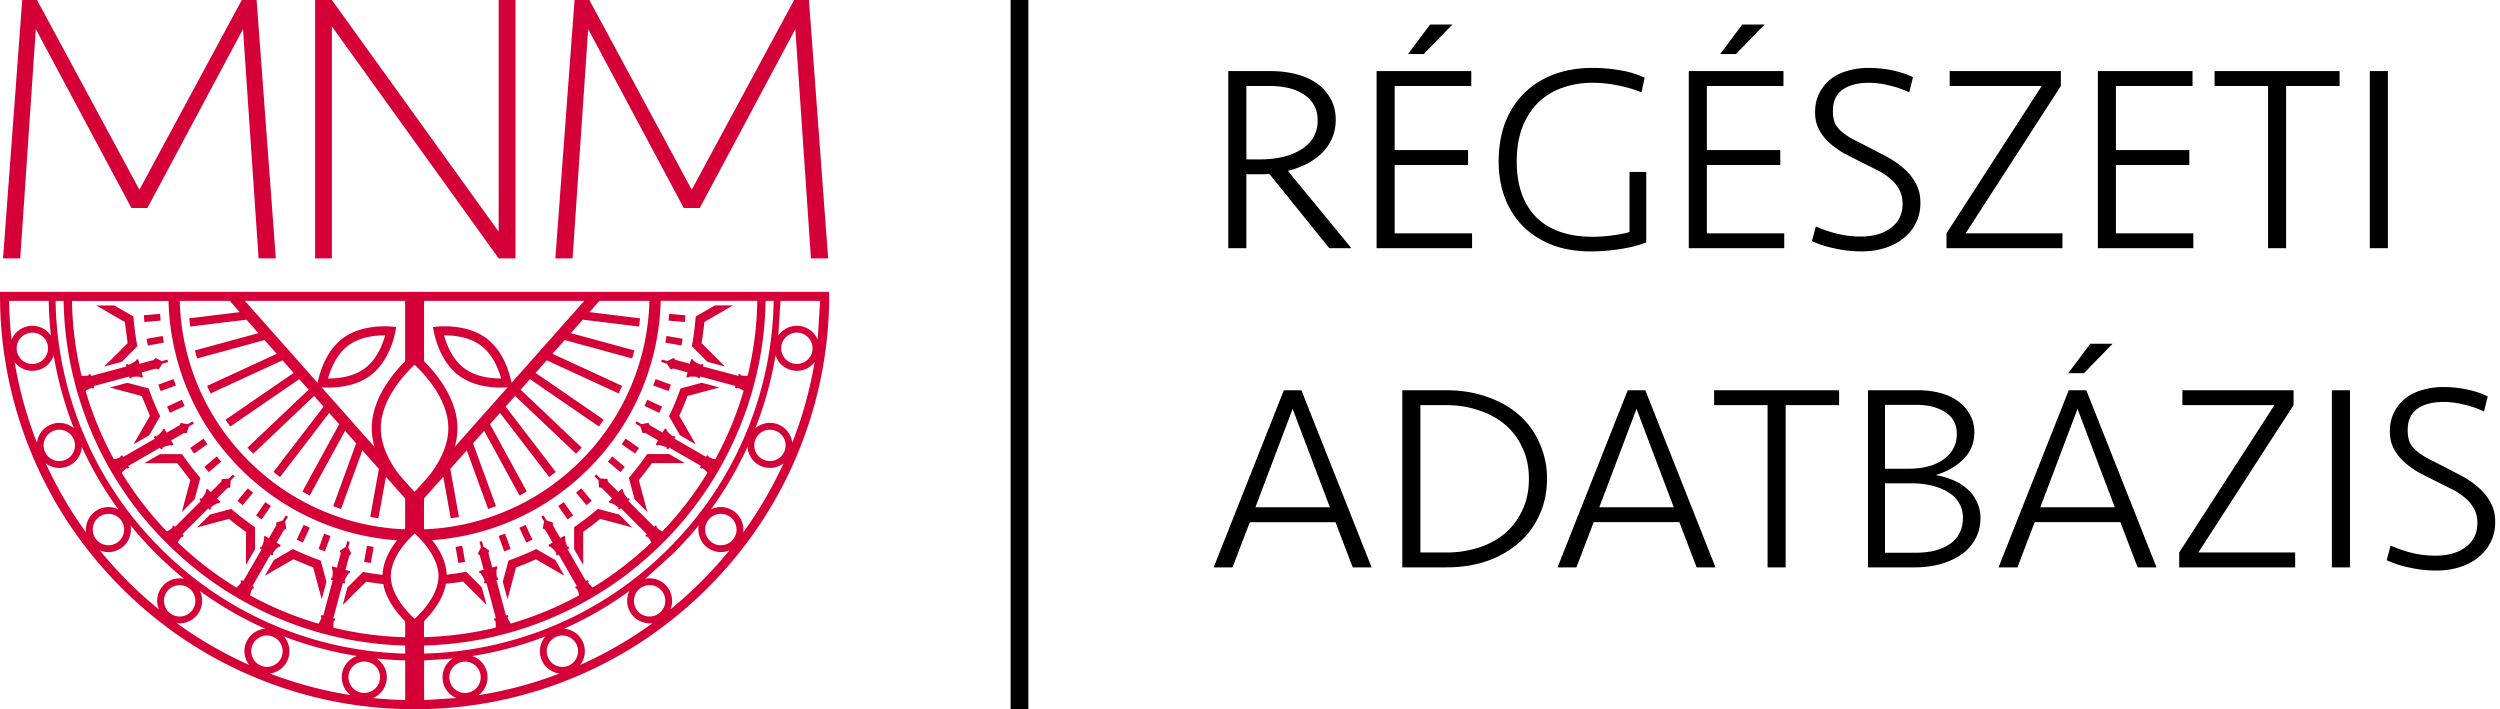 <svg xmlns="http://www.w3.org/2000/svg" width="141" height="40" fill="none" xmlns:v="https://vecta.io/nano"><g fill="#000"><use href="#B"/><path d="M132.539 32h-1.02v-9.99h1.02V32zm-9.452-9.99h6.27v.84l-5.37 8.31h5.46V32h-6.54v-.84l5.37-8.31h-5.19v-.84zM121.628 32h-1.065l-.975-2.55h-4.83l-.975 2.55h-1.065l3.96-9.99h.99l3.96 9.99zm-4.455-8.94l-2.1 5.55h4.2l-2.1-5.55zm-.525-2.01l1.245-1.665h1.26l-1.62 1.665h-.885zm-4.949 8.175c0 .4-.085.77-.255 1.11a2.52 2.52 0 0 1-.75.885c-.32.24-.71.43-1.17.57s-.98.21-1.56.21h-2.61v-9.99h2.805c.48 0 .915.055 1.305.165.4.11.735.27 1.005.48a2.19 2.19 0 0 1 .645.75c.16.29.24.615.24.975 0 .6-.205 1.105-.615 1.515-.4.4-.92.7-1.56.9.34.06.665.155.975.285a2.75 2.75 0 0 1 .795.495c.23.2.41.44.54.72a2.05 2.05 0 0 1 .21.93zm-.99-.03c0-.33-.08-.615-.24-.855-.15-.25-.36-.45-.63-.6-.26-.16-.565-.28-.915-.36a4.9 4.9 0 0 0-1.095-.12h-1.515v3.915h1.725c.81 0 1.455-.165 1.935-.495.49-.34.735-.835.735-1.485zm-3.03-2.76c.39 0 .75-.045 1.08-.135a2.69 2.69 0 0 0 .855-.39c.24-.17.425-.375.555-.615s.195-.51.195-.81c0-.55-.215-.96-.645-1.23-.42-.28-.955-.42-1.605-.42h-1.8v3.6h1.365zm-3.953-4.425v.84h-3.015V32h-1.02v-9.15h-3.015v-.84h7.05zM96.755 32H95.69l-.975-2.55h-4.83L88.91 32h-1.065l3.96-9.99h.99l3.96 9.99zM92.3 23.06l-2.1 5.55h4.2l-2.1-5.55zm-13.21-1.05h2.475c.84 0 1.61.125 2.31.375.7.24 1.3.58 1.8 1.02s.885.97 1.155 1.59a4.76 4.76 0 0 1 .42 2.01c0 .74-.14 1.415-.42 2.025a4.5 4.5 0 0 1-1.155 1.575 5.48 5.48 0 0 1-1.8 1.035c-.7.24-1.47.36-2.31.36H79.09v-9.99zm2.49 9.15a5.85 5.85 0 0 0 1.8-.27c.57-.18 1.065-.445 1.485-.795.42-.36.75-.795.99-1.305.25-.52.375-1.115.375-1.785s-.125-1.26-.375-1.77a3.68 3.68 0 0 0-.99-1.305c-.42-.35-.915-.615-1.485-.795-.56-.19-1.16-.285-1.8-.285h-1.47v8.31h1.47zm-4.22.84h-1.065l-.975-2.55h-4.83L69.515 32H68.45l3.96-9.99h.99L77.36 32zm-4.455-8.94l-2.1 5.55h4.2l-2.1-5.55zM134.677 14h-1.02V4.01h1.02V14zm-2.724-9.99v.84h-3.015V14h-1.02V4.85h-3.015v-.84h7.05zm-13.635 0h5.34v.84h-4.32v3.615h4.14v.84h-4.14v3.855h4.365V14h-5.385V4.01zm-8.356 0h6.27v.84l-5.37 8.31h5.46V14h-6.54v-.84l5.37-8.31h-5.19v-.84z"/><use href="#B" x="-32.417" y="-18"/><path d="M95.247 4.01h5.34v.84h-4.32v3.615h4.14v.84h-4.14v3.855h4.365V14h-5.385V4.01zm1.77-.96l1.245-1.665h1.26l-1.62 1.665h-.885zm-7.198.78c.54 0 1.06.045 1.56.135.5.08.96.22 1.38.42l-.18.825c-.41-.17-.85-.3-1.32-.39a6.83 6.83 0 0 0-1.425-.15 4.98 4.98 0 0 0-1.77.3 3.66 3.66 0 0 0-1.35.855 4.03 4.03 0 0 0-.87 1.395c-.2.55-.3 1.18-.3 1.89 0 1.34.365 2.385 1.095 3.135.74.74 1.81 1.11 3.21 1.11.32 0 .675-.025 1.065-.075.4-.05.73-.115.99-.195v-3.39h.945v3.975c-.4.16-.885.285-1.455.375a10.67 10.67 0 0 1-1.665.135c-.81 0-1.535-.12-2.175-.36-.64-.25-1.185-.595-1.635-1.035-.45-.45-.795-.985-1.035-1.605-.24-.63-.36-1.32-.36-2.07 0-.8.12-1.525.36-2.175.25-.65.605-1.205 1.065-1.665s1.015-.815 1.665-1.065c.66-.25 1.395-.375 2.205-.375zm-12.179.18h5.34v.84h-4.32v3.615h4.14v.84h-4.14v3.855h4.365V14H77.64V4.01zm1.77-.96l1.245-1.665h1.26l-1.62 1.665h-.885zm-4.075 3.705c0 .4-.075.76-.225 1.08-.14.31-.335.585-.585.825-.24.23-.525.43-.855.6-.33.16-.675.285-1.035.375L76.22 14h-1.245l-3.39-4.2-.285.03h-.285-.72V14h-1.02V4.01h2.4c.49 0 .955.055 1.395.165.45.11.84.28 1.17.51a2.45 2.45 0 0 1 .795.87c.2.34.3.74.3 1.2zm-1.02.03c0-.35-.075-.645-.225-.885-.15-.25-.35-.45-.6-.6-.25-.16-.535-.275-.855-.345a4.62 4.62 0 0 0-.99-.105h-1.35v4.14h.81c.43 0 .84-.045 1.23-.135s.73-.225 1.02-.405c.3-.18.535-.405.705-.675a1.87 1.87 0 0 0 .255-.99z"/></g><path d="M9.422 22.936l.162.348.833-.388-.162-.348-.833.388zm11.651 7.913l-.377-.068-.16.907.377.066.16-.905zm-9.593-6.112l-.753.528.219.315.754-.528-.221-.315zm-1.69-3.356l-.863.315.131.361.865-.315-.133-.36zm-2.934-3.919l-.407-.235H5.426l1.174.679.44.254.158 1.194-.359.359-.959.958.988-.265.331-.333.546-.546a16.11 16.11 0 0 1-.219-1.676l-.671-.388zm.784 4.25l-.455-.123-.988.265 1.31.351.486.131.464 1.117-.252.436-.679 1.174.887-.512.235-.407.384-.666a16.07 16.07 0 0 1-.649-1.567l-.743-.199zm.629-2.605l.066.379.905-.16-.066-.377-.905.158zm.758-1.406l-.916.079.033.383.916-.081-.033-.381zm.467 7.911h-.469l-.887.511h1.356H10l.736.957-.132.49-.349 1.31.723-.723.121-.454.201-.747c-.372-.432-.716-.881-1.032-1.343h-.773zm8.472 5.352l.361.13.315-.865-.361-.13-.315.865zm.122.651a15.18 15.18 0 0 1-1.566-.649l-.668.386-.407.235-.512.885 1.174-.679.436-.25 1.119.462.129.487.351 1.308.265-.988-.121-.453-.2-.745zm28.029-12.452a1.28 1.28 0 0 0-.16-.283 1.27 1.27 0 0 0-.837-.493c-.337-.046-.669.039-.94.243a1.26 1.26 0 0 0-.285.3l.125-1.961h2.235l-.138 2.195zm-1.705-.226a.88.88 0 0 1 .53-.178 1 1 0 0 1 .125.009.88.88 0 0 1 .583.344c.142.188.202.421.169.655s-.154.441-.344.583a.88.88 0 0 1-.655.169c-.234-.033-.441-.154-.583-.344-.294-.388-.215-.944.175-1.238zm.272 6.033a1.27 1.27 0 0 0-.764-1.018 1.26 1.26 0 0 0-.971-.009c-.129.051-.245.123-.346.21.523-1.334.901-2.706 1.137-4.108.042.127.105.25.19.363.248.331.629.506 1.016.506a1.27 1.27 0 0 0 .762-.256 1.4 1.4 0 0 0 .235-.23 22.88 22.88 0 0 1-1.259 4.543zm-.929.97a.88.88 0 0 1-.677-.006c-.217-.092-.385-.263-.473-.482-.184-.453.037-.969.487-1.152a.88.88 0 0 1 .331-.064.89.89 0 0 1 .821.554c.182.451-.037.968-.49 1.15zm-1.842 4.093a1.22 1.22 0 0 0 .002-.331 1.27 1.27 0 0 0-1.424-1.093c-.14.018-.27.059-.392.118.802-1.102 1.49-2.281 2.059-3.525a1.29 1.29 0 0 0 .09.394 1.26 1.26 0 0 0 .681.693c.158.066.328.101.495.101a1.26 1.26 0 0 0 .476-.094 1.22 1.22 0 0 0 .291-.166 22.51 22.51 0 0 1-2.278 3.902zm-.555.372a.88.88 0 0 1-.587.339.87.87 0 0 1-.653-.175.88.88 0 0 1-.339-.587.87.87 0 0 1 .175-.653.89.89 0 0 1 .587-.339.86.86 0 0 1 .118-.007.88.88 0 0 1 .535.182c.188.145.307.353.339.587a.87.87 0 0 1-.175.653zm-1.799 2.385c-.559.559-1.143 1.085-1.748 1.579a1.3 1.3 0 0 0 .085-.317 1.27 1.27 0 0 0-1.093-1.424 1.23 1.23 0 0 0-.41.014l1.586-1.433a20.41 20.41 0 0 0 1.433-1.588 1.27 1.27 0 0 0-.013.412c.085.637.631 1.104 1.257 1.104.055 0 .11-.004.167-.011a1.3 1.3 0 0 0 .317-.085 23.58 23.58 0 0 1-1.581 1.748zm-2.044 1.212a.88.88 0 0 1-.339.585.89.89 0 0 1-.653.177.88.88 0 0 1-.762-.994c.031-.234.151-.442.339-.585a.88.88 0 0 1 .535-.184.83.83 0 0 1 .118.009.88.88 0 0 1 .761.992zm-4.794 3.501c.068-.088.125-.184.168-.291a1.27 1.27 0 0 0-.686-1.658 1.25 1.25 0 0 0-.394-.092A20.45 20.45 0 0 0 35.5 33.33a1.24 1.24 0 0 0-.118.39 1.27 1.27 0 0 0 1.091 1.424c.057.007.112.011.167.011a1.24 1.24 0 0 0 .166-.011c-1.275.925-2.64 1.715-4.084 2.359zm-.187-.438a.88.88 0 0 1-1.155.48.89.89 0 0 1-.478-1.155.88.88 0 0 1 .478-.478.87.87 0 0 1 .338-.068.86.86 0 0 1 .339.068.87.87 0 0 1 .479.478c.09.217.09.458 0 .675zm-5.532 2.14c.086-.066.166-.145.234-.234a1.26 1.26 0 0 0 .25-.938 1.25 1.25 0 0 0-.486-.841 1.28 1.28 0 0 0-.358-.193 20.5 20.5 0 0 0 4.117-1.102 1.25 1.25 0 0 0-.213.346c-.129.313-.129.657 0 .97s.374.557.686.688a1.34 1.34 0 0 0 .324.087 22.87 22.87 0 0 1-4.553 1.218zM25.69 38.9c-.387-.296-.46-.852-.164-1.24.175-.226.438-.344.703-.344a.88.88 0 0 1 .537.182c.386.296.46.852.164 1.24s-.854.46-1.24.162zm-1.771.583v-2.235l1.604-.103a1.3 1.3 0 0 0-.302.282 1.26 1.26 0 0 0-.25.938 1.25 1.25 0 0 0 .486.841 1.24 1.24 0 0 0 .282.164l-1.819.114zm-.532-4.583a5.42 5.42 0 0 1-.545-.57c-.364-.438-.799-1.113-.799-1.836 0-.714.427-1.383.786-1.819.199-.243.401-.444.558-.585a5.5 5.5 0 0 1 .557.585c.359.436.786 1.106.786 1.819s-.427 1.385-.786 1.821c-.199.243-.401.443-.557.585zm-.534 1.04a19.33 19.33 0 0 1-4.044-.537c-.007-.099-.009-.25.024-.401l.046.013.031-.118-.111-.029.534-1.991.111.029.031-.116-.046-.013c.072-.234.221-.422.246-.455l.041.011.033-.121-.223-.059-.04-.011.217-.809.112-.099-.175-.358.083-.313-.14-.037-.083.313-.331.223.048.142-.217.809-.04-.011-.223-.059-.031.121.041.011c.005.04.04.277-.013.515l-.048-.011-.031.116.112.029-.534 1.993-.112-.031-.031.118.048.013c-.048.147-.123.276-.18.359a19.5 19.5 0 0 1-1.845-.642 19.7 19.7 0 0 1-2.009-.953c.019-.099.054-.245.127-.383l.04.024.061-.105-.1-.057 1.03-1.786.099.059.061-.105-.042-.024c.13-.208.322-.35.357-.375l.037.022.062-.11-.199-.114-.037-.022.419-.725.134-.066-.077-.392.162-.281-.125-.072-.162.282-.377.129.009.151-.419.725-.035-.022-.2-.114-.063.108.037.02c-.004.043-.031.282-.145.497l-.042-.024-.061.105.099.057-1.03 1.784-.099-.057-.061.105.042.024c-.085.131-.193.235-.269.302-1.185-.723-2.29-1.573-3.306-2.546a1.37 1.37 0 0 1 .219-.331l.033.035.086-.085-.083-.083 1.459-1.457.081.081.085-.085-.033-.035c.178-.166.401-.254.441-.268l.029.029.088-.088-.164-.164-.03-.03.593-.592.149-.03.026-.397.23-.23-.103-.103-.23.23-.398.027-.029.147-.593.593-.029-.03-.162-.164-.09.09.029.029a1.48 1.48 0 0 1-.268.442l-.035-.035-.085.085.081.083-1.457 1.457-.081-.081-.086.085.035.035a1.41 1.41 0 0 1-.331.219 19.3 19.3 0 0 1-2.544-3.308 1.38 1.38 0 0 1 .3-.267l.024.041.105-.059-.057-.101 1.785-1.03.059.099.103-.061-.024-.04c.215-.114.455-.142.497-.147l.02.037.109-.062-.114-.199-.022-.037.727-.42.151.009.127-.377.282-.162-.072-.125-.281.162-.392-.077-.066.136-.725.418-.022-.035-.114-.201-.109.063.02.037a1.45 1.45 0 0 1-.373.357l-.026-.042-.103.061.057.099-1.785 1.031-.059-.1-.105.061.024.042c-.136.072-.283.109-.381.127a19.17 19.17 0 0 1-.953-2.011 19.06 19.06 0 0 1-.642-1.845 1.39 1.39 0 0 1 .359-.178l.011.046.118-.031-.029-.112 1.99-.534.03.112.118-.031-.013-.048a1.48 1.48 0 0 1 .517-.011l.011.041.122-.033-.061-.223-.011-.04.809-.217.144.05.221-.333.315-.083-.038-.14-.313.083-.359-.175-.099.112-.808.217-.011-.04-.061-.223-.121.033.011.04a1.45 1.45 0 0 1-.453.248l-.013-.048-.118.031.031.112-1.992.534-.03-.112-.116.031.011.046a1.29 1.29 0 0 1-.399.024 19.3 19.3 0 0 1-.543-4.222h5.446c.086 3.437 1.44 6.846 4.062 9.468a13.83 13.83 0 0 0 8.827 4.031c-.405.513-.784 1.187-.817 1.928 0 .007.028.006 0 .02a16.01 16.01 0 0 1-1.102-.164l-.547.546-.333.333-.265.988.958-.958.359-.359a17.35 17.35 0 0 0 .97.133c.158.877.776 1.641 1.236 2.105v.9zm0 .923a20.19 20.19 0 0 1-7.089-1.475c-2.513-1.019-4.767-2.517-6.7-4.45a20.11 20.11 0 0 1-4.449-6.7 20.18 20.18 0 0 1-1.481-7.267h.454c.044 2.449.53 4.833 1.448 7.096a19.66 19.66 0 0 0 4.349 6.551c1.891 1.891 4.094 3.352 6.55 4.349a19.73 19.73 0 0 0 6.918 1.442v.454zm0 2.62a23.37 23.37 0 0 1-1.818-.114 1.24 1.24 0 0 0 .281-.164 1.26 1.26 0 0 0 .236-1.779 1.29 1.29 0 0 0-.302-.282 22.46 22.46 0 0 0 1.603.103v2.235zm-2.423-.407c-.235-.031-.444-.153-.587-.339a.88.88 0 0 1 .699-1.424c.04 0 .079.004.118.009a.88.88 0 0 1 .424 1.577c-.188.143-.419.206-.653.176zm-5.212-1.091a1.23 1.23 0 0 0 .324-.085c.313-.131.555-.373.686-.688s.129-.657 0-.97a1.25 1.25 0 0 0-.213-.346 20.5 20.5 0 0 0 4.117 1.102 1.3 1.3 0 0 0-.359.193 1.25 1.25 0 0 0-.486.841 1.26 1.26 0 0 0 .25.938c.068.088.147.168.234.234a22.71 22.71 0 0 1-4.554-1.22zm-.979-.92a.88.88 0 0 1 .479-1.153.86.86 0 0 1 .338-.068.87.87 0 0 1 .339.068.88.88 0 0 1 .479.478c.091.219.09.458 0 .675s-.261.389-.479.48c-.451.186-.969-.029-1.155-.48zm-.357.147a1.34 1.34 0 0 0 .171.292 22.75 22.75 0 0 1-4.086-2.36c.054.005.109.011.164.011a1.32 1.32 0 0 0 .169-.011 1.27 1.27 0 0 0 1.091-1.424c-.018-.14-.059-.27-.118-.39a20.5 20.5 0 0 0 3.689 2.132 1.28 1.28 0 0 0-.392.092 1.27 1.27 0 0 0-.688 1.658zm-4.625-3.21a.88.88 0 0 1 .762-.992c.039-.005.077-.009.116-.009a.89.89 0 0 1 .876.769.88.88 0 0 1-.175.655c-.143.186-.351.307-.587.339a.87.87 0 0 1-.653-.177c-.188-.144-.307-.351-.338-.585zm-.381.05a1.32 1.32 0 0 0 .083.317 23.18 23.18 0 0 1-1.746-1.579 23.6 23.6 0 0 1-1.581-1.748 1.3 1.3 0 0 0 .317.085 1.37 1.37 0 0 0 .169.011c.278 0 .544-.092.769-.263a1.27 1.27 0 0 0 .486-.841 1.25 1.25 0 0 0-.013-.41 21.13 21.13 0 0 0 1.433 1.586 21.57 21.57 0 0 0 1.586 1.433 1.23 1.23 0 0 0-.412-.014 1.27 1.27 0 0 0-1.091 1.424zm-3.462-3.646a.88.88 0 0 1-.175-.653c.031-.234.151-.442.338-.587.155-.119.342-.182.536-.182a.86.86 0 0 1 .118.007c.234.031.442.151.587.339a.88.88 0 0 1 .175.653c-.029.234-.151.443-.339.587s-.42.206-.653.175-.443-.151-.587-.339zm-.557-.703a1.33 1.33 0 0 0 0 .331 22.61 22.61 0 0 1-2.276-3.902 1.2 1.2 0 0 0 .291.166 1.26 1.26 0 0 0 .477.094 1.29 1.29 0 0 0 .495-.101 1.26 1.26 0 0 0 .681-.693 1.28 1.28 0 0 0 .09-.394 20.61 20.61 0 0 0 2.057 3.525c-.121-.061-.252-.099-.39-.118a1.27 1.27 0 0 0-1.424 1.093zM2.524 24.79a.89.89 0 0 1 .821-.554c.11 0 .223.02.331.064.451.182.671.699.487 1.152a.87.87 0 0 1-.475.482c-.217.092-.456.094-.675.006-.453-.182-.672-.699-.49-1.15zm-.357-.145a1.32 1.32 0 0 0-.083.326 22.88 22.88 0 0 1-1.258-4.542c.068.085.147.162.235.23a1.27 1.27 0 0 0 .762.256c.386 0 .767-.175 1.015-.506a1.26 1.26 0 0 0 .19-.363c.235 1.402.614 2.774 1.137 4.108-.101-.087-.219-.158-.346-.21a1.27 1.27 0 0 0-1.652.701zm.364-4.469c-.142.189-.349.311-.583.344a.88.88 0 0 1-.655-.169c-.19-.142-.311-.349-.344-.583a.88.88 0 0 1 .169-.655.89.89 0 0 1 .708-.351.88.88 0 0 1 .53.176c.39.294.467.85.175 1.238zm-1.88-1.012a22.92 22.92 0 0 1-.138-2.195h2.235a21.05 21.05 0 0 0 .125 1.961c-.076-.112-.171-.213-.285-.3-.27-.204-.603-.289-.94-.243a1.27 1.27 0 0 0-.837.493 1.28 1.28 0 0 0-.16.283zm12.308-2.195l.561.635-2.85.35.057.465 3.172-.39.673.76-3.58.975.123.453 3.803-1.038.69.776-3.926 1.81a10.53 10.53 0 0 0 .197.425l4.053-1.869.631.71-3.841 2.64c.087.131.177.258.267.384l3.888-2.671.528.594-3.446 3.27.324.34 3.433-3.258.535.602-2.826 3.685a14.75 14.75 0 0 0 .37.287l2.772-3.615.563.635-2.075 3.799.412.226 1.994-3.652.626.705-1.292 3.547a13.66 13.66 0 0 0 .441.158l1.203-3.308.931 1.047-.489 2.706a12.68 12.68 0 0 0 .46.081l.425-2.34 1.084 1.221v1.739a13.13 13.13 0 0 1-4.453-.959c-1.645-.666-3.118-1.645-4.384-2.91s-2.245-2.739-2.911-4.382c-.6-1.479-.922-3.036-.964-4.633h2.82zm5.541 4.377c.151-.537.474-1.354 1.133-1.851.351-.265.995-.581 2.058-.581h.031c-.149.537-.474 1.354-1.134 1.851-.351.265-.993.581-2.057.581h-.033zm4.349-4.377v3.402c-.71.714-1.882 2.138-1.882 3.781a3.81 3.81 0 0 0 .154 1.054l-2.984-3.363a5.76 5.76 0 0 0 .396.015c.631 0 1.603-.11 2.364-.684 1.234-.931 1.449-2.729 1.449-2.729s-.263-.042-.655-.042c-.633 0-1.604.11-2.366.684-.97.73-1.31 1.996-1.411 2.506l-4.103-4.623h9.037zm.508 3.624h.051c.624.594 1.878 1.983 1.878 3.558 0 1.021-.535 1.97-1.078 2.671l-.693.78-.133.129a3.37 3.37 0 0 1-.121-.116l-.725-.817c-.537-.697-1.058-1.636-1.058-2.648 0-1.567 1.257-2.962 1.879-3.558zm4.909.753h-.033c-1.064 0-1.706-.317-2.057-.581-.659-.497-.984-1.316-1.133-1.851h.031c1.064 0 1.706.317 2.057.581.66.497.984 1.314 1.135 1.851zm-4.351-4.377h9.039l-4.102 4.624c-.101-.51-.442-1.776-1.411-2.506-.762-.574-1.733-.684-2.366-.684-.392 0-.655.042-.655.042s.215 1.797 1.45 2.729c.762.574 1.731.684 2.364.684a5.77 5.77 0 0 0 .396-.015l-2.984 3.363a3.78 3.78 0 0 0 .154-1.054c0-1.643-1.172-3.067-1.884-3.781v-3.402zm9.892 0h2.82a13.2 13.2 0 0 1-.964 4.633 13.18 13.18 0 0 1-2.91 4.382c-1.266 1.266-2.739 2.245-4.384 2.91a13.12 13.12 0 0 1-4.454.959v-1.739L25 26.893l.423 2.34a12.06 12.06 0 0 0 .462-.081l-.489-2.706.931-1.047 1.203 3.308a16.8 16.8 0 0 0 .442-.158l-1.292-3.547.626-.705 1.994 3.652c.14-.074.276-.149.412-.226l-2.075-3.799.563-.635 2.773 3.615a14.62 14.62 0 0 0 .37-.287l-2.826-3.685.534-.602 3.435 3.258a11.3 11.3 0 0 0 .322-.34l-3.444-3.27.528-.594 3.888 2.671.267-.384-3.841-2.64.631-.71 4.053 1.869a11.11 11.11 0 0 0 .197-.425l-3.926-1.81.69-.776 3.803 1.038c.044-.151.085-.302.123-.453l-3.58-.975.673-.76 3.172.39a10.15 10.15 0 0 0 .055-.465l-2.848-.35.561-.635zm8.905 0c-.026 1.435-.208 2.846-.543 4.222a1.29 1.29 0 0 1-.399-.024l.011-.046-.116-.031-.029.112-1.992-.534.031-.112-.118-.031-.013.048a1.45 1.45 0 0 1-.453-.248l.011-.04-.122-.033-.061.223-.011.04-.808-.217-.101-.112-.357.175-.313-.083-.039.14.314.083.221.333.144-.05.809.217-.011.04-.061.223.121.033.011-.041a1.48 1.48 0 0 1 .517.011l-.013.048.118.031.029-.112 1.991.534-.029.112.116.031.013-.046a1.38 1.38 0 0 1 .359.178 19.06 19.06 0 0 1-.642 1.845c-.28.692-.598 1.361-.953 2.011-.097-.018-.245-.055-.383-.127l.026-.042-.105-.061-.059.1-1.785-1.031.057-.099-.105-.061-.024.042a1.44 1.44 0 0 1-.373-.357l.02-.037-.109-.063-.116.201-.02.035-.725-.418-.068-.136-.39.077-.281-.162-.072.125.28.162.129.377.151-.009.725.42-.02.035-.114.201.108.062.02-.037c.043.006.282.033.497.147l-.026.04.105.061.059-.099 1.784 1.03-.057.101.105.059.024-.041a1.41 1.41 0 0 1 .3.267 19.28 19.28 0 0 1-2.544 3.308 1.41 1.41 0 0 1-.331-.219l.035-.035-.086-.085-.081.081-1.457-1.457.081-.083-.086-.085-.033.035c-.166-.179-.254-.403-.271-.442l.031-.029-.09-.09-.162.164-.03.03-.592-.593-.03-.147-.399-.027-.228-.23-.103.103.23.23.026.397.149.03.592.592-.031.03-.162.164.088.088.029-.029c.04.015.263.103.441.268l-.033.035.085.085.081-.081 1.459 1.457-.083.083.086.085.033-.035a1.35 1.35 0 0 1 .219.331 19.38 19.38 0 0 1-3.306 2.546c-.075-.066-.184-.171-.269-.302l.042-.024-.061-.105-.099.057-1.03-1.784.099-.057-.061-.105-.043.024a1.42 1.42 0 0 1-.145-.497l.037-.02-.062-.108-.201.114-.037.022-.418-.725.009-.151-.377-.129-.162-.282-.125.072.162.281-.077.392.134.066.419.725-.037.022-.199.114.063.11.037-.022c.033.026.226.167.355.375l-.041.024.061.105.099-.059 1.031 1.786-.099.057.061.105.04-.024c.072.138.109.283.127.383-.648.353-1.317.672-2.009.953-.607.245-1.222.46-1.845.642a1.37 1.37 0 0 1-.18-.359l.048-.013-.031-.118-.112.031-.534-1.993.112-.029-.031-.116-.048.011c-.055-.237-.02-.474-.013-.515l.04-.011-.031-.121-.223.059-.04.011-.217-.809.048-.142-.331-.223-.085-.313-.14.037.085.313-.176.358.114.099.217.809-.04.011-.223.059.033.121.041-.011c.026.033.175.221.247.455l-.046.013.031.116.11-.029.534 1.991-.111.029.031.118.046-.013c.033.151.031.302.024.401a19.35 19.35 0 0 1-4.045.537v-.9c.462-.464 1.08-1.227 1.24-2.116.322-.024.645-.068.968-.121l.359.359.959.958-.265-.988-.333-.333-.546-.546a16 16 0 0 1-1.102.164v-.004c-.028-.747-.408-1.428-.817-1.943 3.218-.23 6.369-1.575 8.827-4.033 2.622-2.622 3.976-6.031 4.062-9.468h5.446zm.923 0a20.18 20.18 0 0 1-1.481 7.267 20.09 20.09 0 0 1-4.448 6.7c-1.934 1.934-4.187 3.431-6.7 4.45a20.19 20.19 0 0 1-7.09 1.475v-.454c2.386-.063 4.71-.547 6.919-1.442a19.69 19.69 0 0 0 6.549-4.349 19.66 19.66 0 0 0 4.349-6.551 19.74 19.74 0 0 0 1.448-7.096h.454zm3.118-.509H0l.007.78a23.28 23.28 0 0 0 1.704 8.174c1.176 2.901 2.905 5.504 5.137 7.736s4.835 3.961 7.736 5.137A23.3 23.3 0 0 0 23.386 40a23.28 23.28 0 0 0 8.798-1.713c2.901-1.176 5.505-2.905 7.736-5.137a23.25 23.25 0 0 0 5.137-7.736 23.3 23.3 0 0 0 1.709-8.481c.001-.022-.012-.473-.012-.473zM17.472 29.765l-.346-.162-.39.833.348.162.388-.833zm-3.196-1.976l-.294-.247-.591.704.294.247.591-.704zm-1.982 1.113l-.452.121-.723.723 1.308-.351.49-.13c.307.254.629.5.956.734v.506 1.356l.512-.887v-.469-.771a15.98 15.98 0 0 1-1.343-1.032l-.747.2zm2.147.171l.313.221.528-.754-.315-.221-.526.754zm-2.914-2.738l.247.292.704-.59-.247-.294-.704.592zM28.8 30.964l-.315-.865-.361.13.315.865.361-.13zm6.868-3.262l.121.454.723.723-.35-1.31-.132-.49a15.45 15.45 0 0 0 .736-.957h.506 1.354l-.885-.511h-.469-.773a15.66 15.66 0 0 1-1.032 1.343l.201.747zm2.171-6.007l-.863-.315-.133.36.865.315.13-.361zm-.495 1.24l-.834-.388-.162.348.834.388.162-.348zm-4.855 4.853l.59.704.294-.247-.593-.704-.292.247zm-1.006.751l.526.754.315-.221-.528-.754-.313.221zm3.755-2.204l-.705-.592-.246.294.705.59.246-.292zm-2.857 4.169v.469l.511.887v-1.356-.506a17.61 17.61 0 0 0 .957-.734l.489.13 1.308.351-.723-.723-.453-.121-.747-.2a16.31 16.31 0 0 1-1.343 1.032v.771zm-3.703 1.111l-.199.745-.121.453.265.988.351-1.308.129-.487a16.18 16.18 0 0 0 1.119-.462l.436.25 1.174.679-.512-.887-.407-.234-.668-.386c-.513.247-1.036.464-1.567.649zm1.352-1.179l-.39-.833-.348.162.39.833.348-.162zm-4.336.412l.16.905.377-.066-.16-.907-.377.068zM38.657 17.78l-.916-.079-.033.381.916.081.033-.383zm-.159 1.326l-.905-.158-.066.377.905.16.066-.379zm-.379 5.037l.235.407.887.512-.679-1.174-.252-.436a16.34 16.34 0 0 0 .464-1.117l.486-.131 1.31-.351-.988-.265-.455.123-.743.199c-.187.532-.405 1.054-.65 1.567l.385.666zm1.779-3.738l.988.265-.959-.958-.359-.359c.068-.396.12-.797.156-1.194l.442-.254 1.174-.679h-1.023l-.407.235-.671.388a16.67 16.67 0 0 1-.219 1.676l.546.546.331.333zm-3.86 4.859l-.754-.528-.219.315.753.528.221-.315zM13.636.001l-5.773 10.7L2.088.001h-.835L.171 14.573h.97L2.02 1.642 7.411 11.73h.903l5.391-10.088.88 12.932h.971L14.472.001h-.835zm14.488 0v13.062L18.718.001h-.946v14.573h.946V1.489l9.407 13.085h.948V.001h-.948zm16.665 0l-5.775 10.7-5.773-10.7h-.837l-1.082 14.573h.97l.881-12.932 5.391 10.088h.903l5.389-10.088.881 12.932h.97L45.624 0l-.835.001z" fill="#d50037"/><path fill="#000" d="M57 0h1v40h-1z"/><defs ><path id="B" d="M140.728 29.45a2.48 2.48 0 0 1-.255 1.125c-.16.33-.39.615-.69.855-.29.24-.64.425-1.05.555s-.86.195-1.35.195a6.83 6.83 0 0 1-1.47-.165c-.49-.1-.925-.24-1.305-.42l.225-.825a6.87 6.87 0 0 0 1.23.42 5.55 5.55 0 0 0 1.29.15c.72 0 1.295-.165 1.725-.495s.645-.78.645-1.35c0-.31-.065-.58-.195-.81-.12-.23-.29-.435-.51-.615a3.59 3.59 0 0 0-.735-.48l-.87-.435-.975-.495a5.28 5.28 0 0 1-.84-.6c-.24-.22-.435-.47-.585-.75s-.225-.605-.225-.975c0-.41.08-.77.24-1.08.16-.32.375-.585.645-.795s.585-.365.945-.465a4.14 4.14 0 0 1 1.185-.165 6.5 6.5 0 0 1 1.335.135c.43.09.82.22 1.17.39l-.21.855c-.35-.17-.725-.3-1.125-.39-.39-.1-.775-.15-1.155-.15-.62 0-1.115.13-1.485.39-.36.26-.54.66-.54 1.2 0 .26.035.48.105.66a1.38 1.38 0 0 0 .36.48 3.89 3.89 0 0 0 .6.42l.885.45 1.035.54c.35.18.67.395.96.645a2.98 2.98 0 0 1 .705.84c.19.32.285.705.285 1.155z"/></defs></svg>